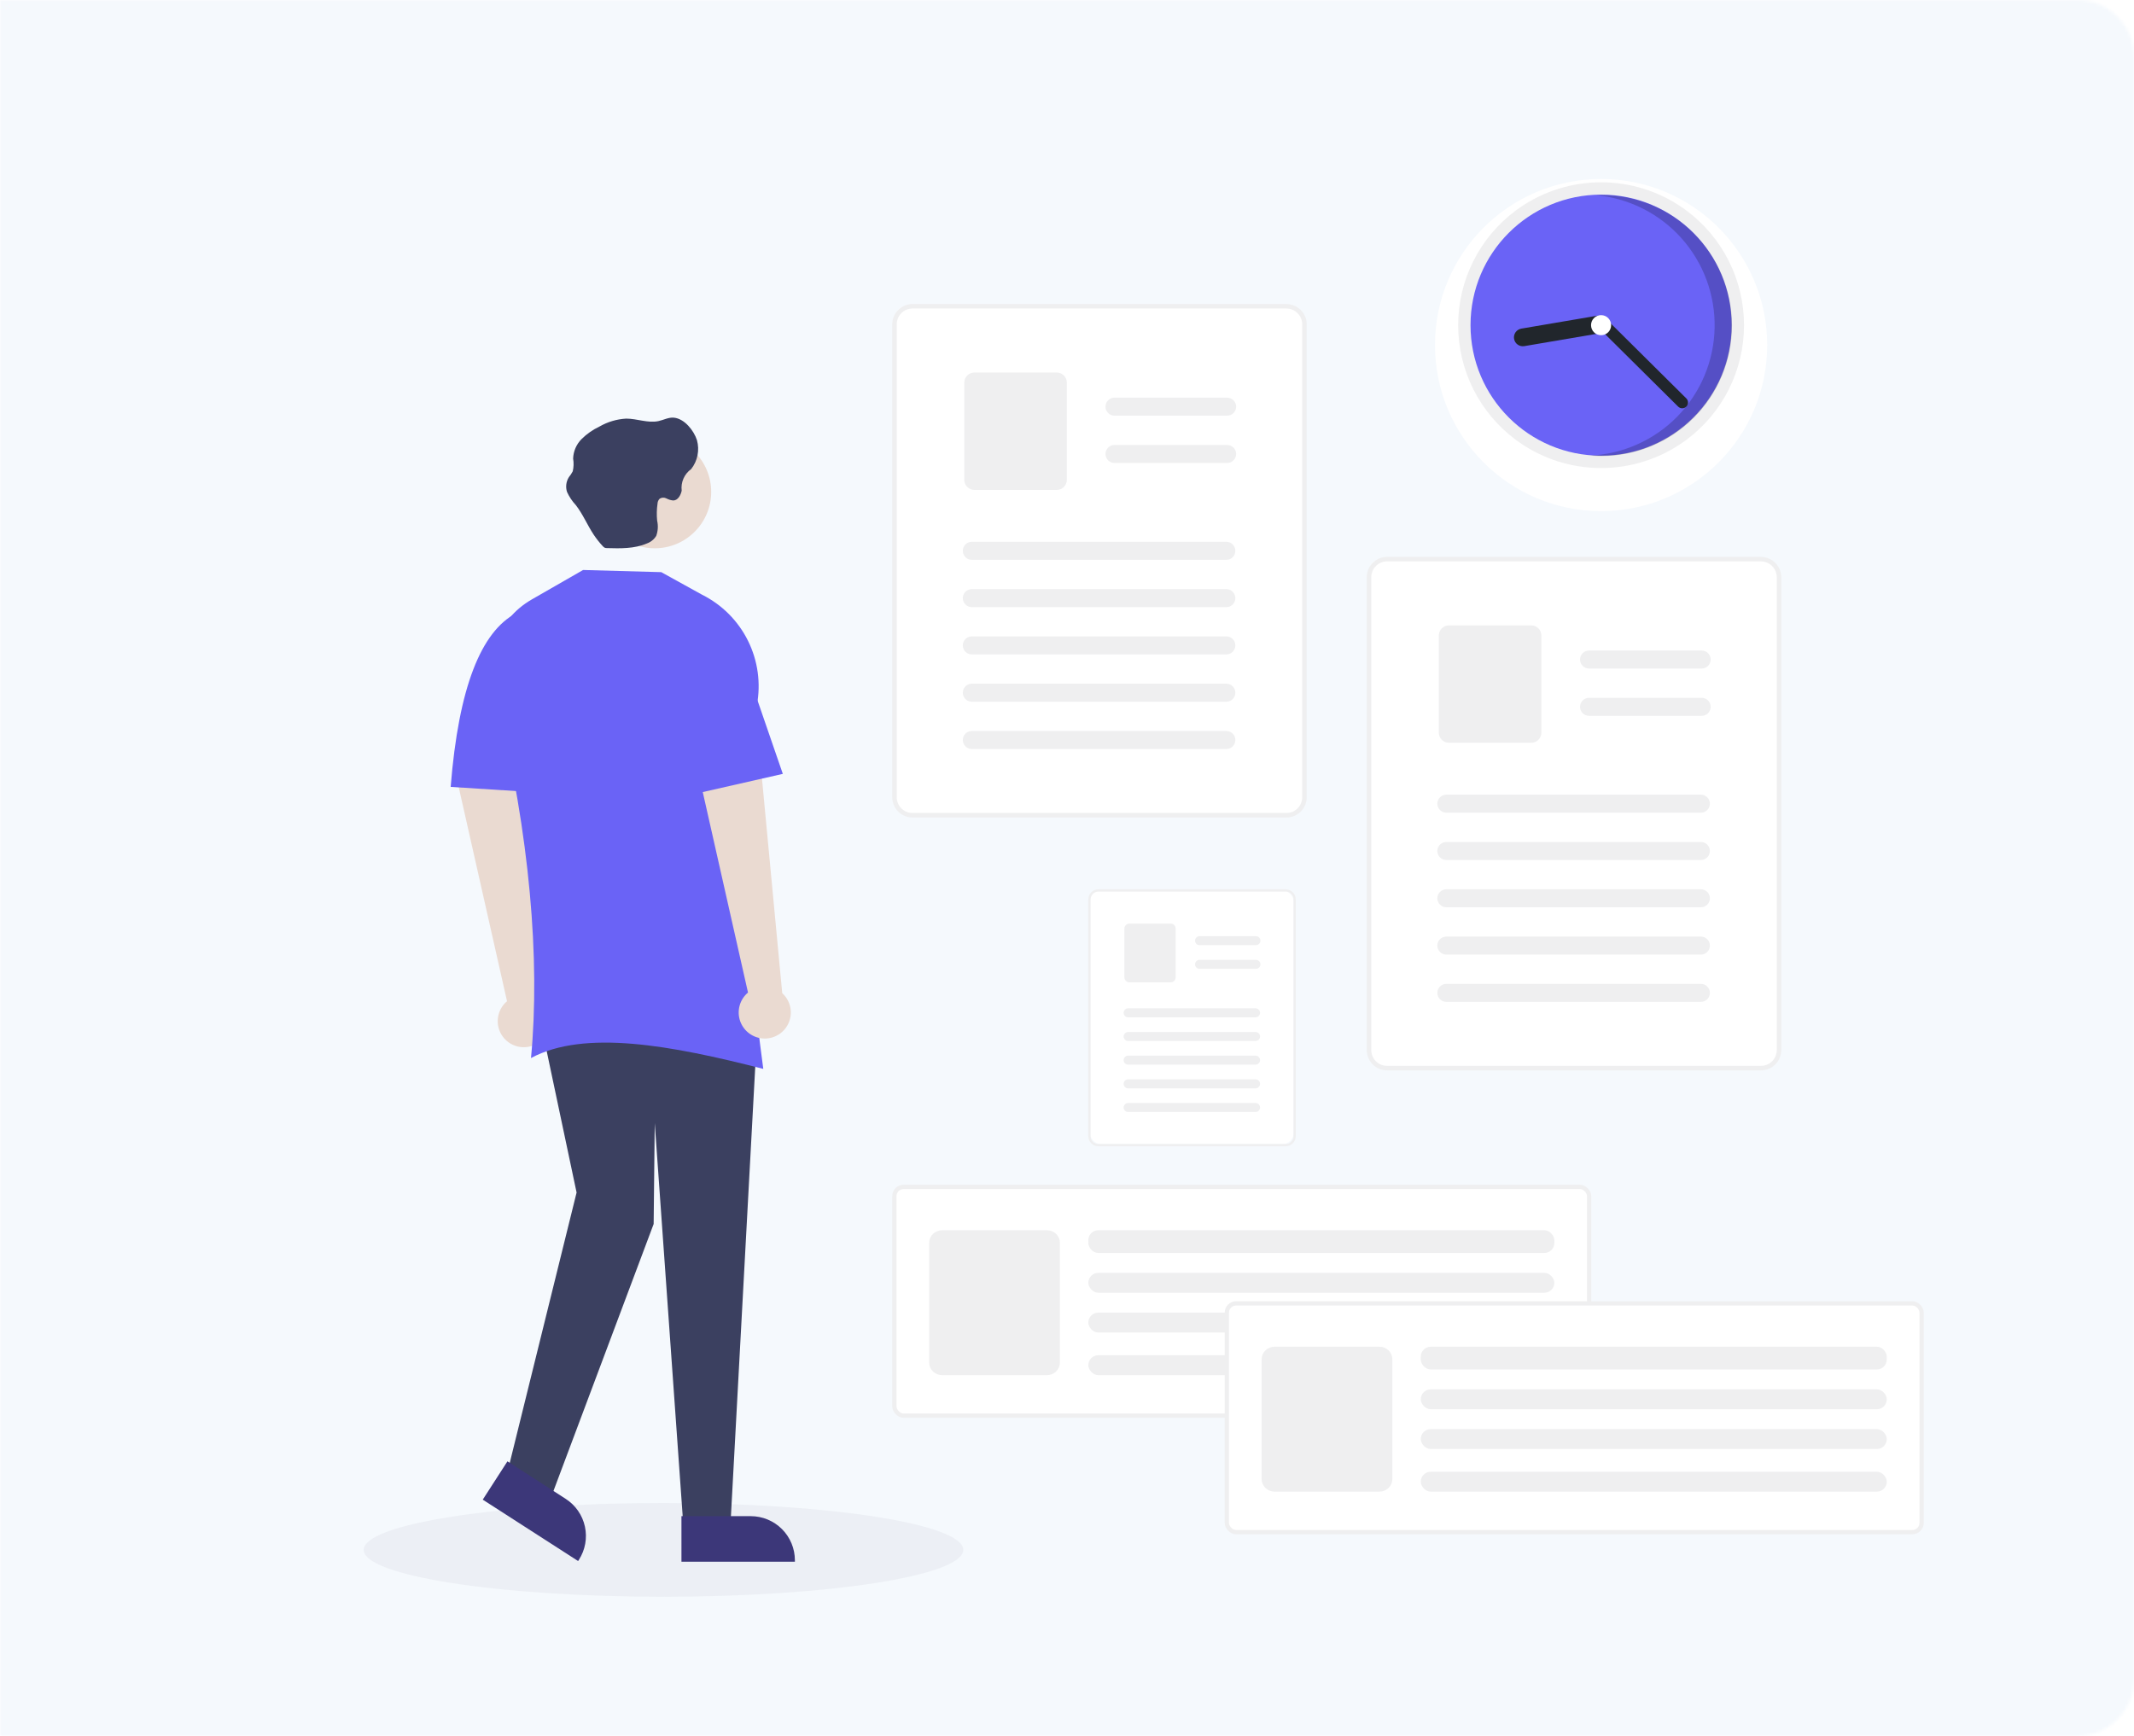 <svg width="751" height="611" viewBox="0 0 751 611" fill="none" xmlns="http://www.w3.org/2000/svg">
<mask id="mask0_806_27985" style="mask-type:alpha" maskUnits="userSpaceOnUse" x="0" y="0" width="751" height="611">
<path d="M0 0H731C742.046 0 751 8.954 751 20V591C751 602.046 742.046 611 731 611H0V0Z" fill="#F5F9FD"/>
</mask>
<g mask="url(#mask0_806_27985)">
<path d="M0 0H852C863.046 0 872 8.954 872 20V591C872 602.046 863.046 611 852 611H0V0Z" fill="#F5F9FD"/>
</g>
<ellipse cx="233.5" cy="545.5" rx="105.5" ry="16.5" fill="#DFE1E8" fill-opacity="0.4"/>
<path d="M190.48 352.617L183.05 273.907L160.894 274.67L178.433 352.397C177.002 353.597 175.972 355.205 175.48 357.006C174.989 358.807 175.059 360.715 175.682 362.475C176.305 364.235 177.451 365.763 178.966 366.855C180.482 367.946 182.295 368.55 184.163 368.584C186.031 368.618 187.864 368.081 189.419 367.046C190.973 366.01 192.174 364.525 192.861 362.789C193.548 361.053 193.688 359.149 193.263 357.331C192.837 355.513 191.866 353.868 190.48 352.617L190.48 352.617Z" fill="#EADAD1"/>
<path d="M257.157 535.013H240.349L230.417 395.298L230.035 430.799L193.363 528.523L178.847 517.071L202.913 419.729L191.453 365.523H266.325L257.157 535.013Z" fill="#3B4060"/>
<path d="M230.417 192.979C241.388 192.979 250.281 184.092 250.281 173.129C250.281 162.166 241.388 153.279 230.417 153.279C219.447 153.279 210.553 162.166 210.553 173.129C210.553 184.092 219.447 192.979 230.417 192.979Z" fill="#EADAD1"/>
<path d="M268.618 376.212C236.165 367.89 205.715 362.282 186.87 372.394C190.17 337.724 186.353 293.468 175.028 247.212C171.35 232.188 173.844 218.65 187.252 210.921L205.206 200.614L232.71 201.377L247.06 209.311C254.077 212.815 259.759 218.512 263.241 225.536C266.723 232.561 267.816 240.529 266.354 248.231C258.643 288.776 262.81 332.537 268.618 376.212Z" fill="#6A63F6"/>
<path d="M194.51 279.251L158.602 276.961C161.407 241.661 169.391 222.364 181.522 215.883L194.51 231.153V279.251Z" fill="#6A63F6"/>
<path d="M237.19 147.008C235.34 146.814 233.595 147.798 231.774 148.201C228.03 149.021 224.195 147.321 220.346 147.336C217.038 147.524 213.819 148.484 210.949 150.139C208.628 151.235 206.509 152.717 204.684 154.522C202.849 156.355 201.78 158.818 201.695 161.41C201.95 162.895 201.904 164.416 201.561 165.883C201.173 166.622 200.712 167.322 200.186 167.97C199.709 168.734 199.405 169.593 199.294 170.486C199.184 171.379 199.269 172.286 199.544 173.143C200.315 174.841 201.358 176.403 202.632 177.765C205.109 180.941 206.661 184.743 208.883 188.113C209.853 189.575 210.941 190.957 212.135 192.242C212.331 192.47 212.569 192.657 212.837 192.794C213.1 192.886 213.379 192.926 213.657 192.913C218.372 193.047 223.251 193.151 227.592 191.302C228.983 190.821 230.163 189.872 230.934 188.619C231.56 186.899 231.674 185.035 231.261 183.252C231.064 181.266 231.109 179.263 231.396 177.288C231.415 176.621 231.689 175.987 232.16 175.514C232.516 175.293 232.924 175.169 233.343 175.156C233.762 175.143 234.177 175.24 234.547 175.438C235.284 175.826 236.089 176.069 236.919 176.153C238.545 176.153 239.574 174.304 239.903 172.694C239.724 171.247 239.938 169.778 240.524 168.443C241.109 167.107 242.044 165.954 243.23 165.105C244.348 163.687 245.115 162.027 245.47 160.257C245.825 158.488 245.758 156.66 245.274 154.922C244.202 151.571 240.92 147.381 237.19 147.008Z" fill="#3B4060"/>
<path d="M275.284 349.563L267.854 270.853L245.698 271.616L263.237 349.343C261.806 350.543 260.776 352.151 260.284 353.952C259.793 355.753 259.863 357.661 260.486 359.421C261.109 361.181 262.255 362.709 263.77 363.801C265.286 364.893 267.099 365.496 268.967 365.53C270.835 365.564 272.668 365.027 274.223 363.992C275.777 362.956 276.978 361.471 277.665 359.735C278.352 357.999 278.492 356.095 278.067 354.277C277.641 352.459 276.67 350.814 275.284 349.563L275.284 349.563Z" fill="#EADAD1"/>
<path d="M275.493 272.38L241.877 280.015L240.349 225.045L259.449 225.808L275.493 272.38Z" fill="#6A63F6"/>
<path d="M239.817 533.638L264.2 533.637H264.201C268.322 533.637 272.274 535.273 275.188 538.185C278.102 541.097 279.739 545.046 279.739 549.164V549.669L239.818 549.67L239.817 533.638Z" fill="#3C3779"/>
<path d="M178.578 514.346L199.076 527.541L199.076 527.542C202.54 529.772 204.976 533.287 205.848 537.311C206.719 541.336 205.955 545.542 203.723 549.004L203.45 549.429L169.889 527.824L178.578 514.346Z" fill="#3C3779"/>
<rect x="314.982" y="107.755" width="143.454" height="178.413" rx="4" fill="white"/>
<path d="M459.318 111.411C458.77 110.112 457.854 109.002 456.683 108.218C455.511 107.434 454.136 107.011 452.726 107H321.133C319.241 107.001 317.428 107.753 316.09 109.09C314.753 110.428 314.001 112.241 314 114.133V280.603C314.001 282.495 314.753 284.309 316.09 285.646C317.428 286.984 319.241 287.735 321.133 287.736H452.726C454.617 287.734 456.43 286.981 457.767 285.644C459.104 284.307 459.856 282.494 459.859 280.603V114.133C459.862 113.199 459.678 112.273 459.318 111.411ZM458.275 280.605C458.272 282.074 457.687 283.483 456.648 284.523C455.608 285.562 454.199 286.147 452.73 286.15H321.133C319.662 286.15 318.252 285.566 317.212 284.526C316.172 283.486 315.588 282.075 315.588 280.605V114.133C315.591 112.663 316.176 111.254 317.215 110.215C318.254 109.176 319.663 108.59 321.133 108.588H452.726C453.835 108.592 454.917 108.927 455.835 109.55C456.752 110.173 457.463 111.055 457.877 112.084C457.958 112.288 458.027 112.497 458.086 112.709C458.212 113.176 458.276 113.658 458.276 114.141L458.275 280.605Z" fill="#EFEFF0"/>
<path d="M431.853 146.304H392.216C391.375 146.304 390.568 145.97 389.974 145.375C389.379 144.78 389.045 143.974 389.045 143.133C389.045 142.292 389.379 141.485 389.974 140.89C390.568 140.296 391.375 139.962 392.216 139.962H431.851C432.693 139.962 433.499 140.296 434.094 140.89C434.688 141.485 435.023 142.292 435.023 143.133C435.023 143.974 434.688 144.78 434.094 145.375C433.499 145.97 432.693 146.304 431.851 146.304H431.853Z" fill="#EFEFF0"/>
<path d="M431.853 162.952H392.216C391.375 162.952 390.568 162.618 389.974 162.023C389.379 161.428 389.045 160.622 389.045 159.781C389.045 158.94 389.379 158.133 389.974 157.538C390.568 156.944 391.375 156.61 392.216 156.61H431.851C432.693 156.61 433.499 156.944 434.094 157.538C434.688 158.133 435.023 158.94 435.023 159.781C435.023 160.622 434.688 161.428 434.094 162.023C433.499 162.618 432.693 162.952 431.851 162.952H431.853Z" fill="#EFEFF0"/>
<path d="M371.878 172.431H342.913C341.967 172.43 341.06 172.053 340.391 171.385C339.723 170.716 339.346 169.809 339.345 168.864V134.682C339.346 133.736 339.723 132.829 340.391 132.16C341.06 131.492 341.967 131.116 342.913 131.115H371.878C372.824 131.116 373.73 131.492 374.399 132.161C375.068 132.829 375.444 133.736 375.445 134.682V168.864C375.444 169.809 375.068 170.716 374.399 171.385C373.731 172.053 372.824 172.43 371.878 172.431Z" fill="#EFEFF0"/>
<path d="M431.577 197.039H342C341.159 197.039 340.352 196.705 339.758 196.11C339.163 195.515 338.829 194.709 338.829 193.868C338.829 193.027 339.163 192.22 339.758 191.625C340.352 191.031 341.159 190.697 342 190.697H431.577C432.418 190.697 433.224 191.031 433.819 191.625C434.414 192.22 434.748 193.027 434.748 193.868C434.748 194.709 434.414 195.515 433.819 196.11C433.224 196.705 432.418 197.039 431.577 197.039V197.039Z" fill="#EFEFF0"/>
<path d="M431.577 213.691H342C341.159 213.691 340.352 213.357 339.758 212.763C339.163 212.168 338.829 211.361 338.829 210.52C338.829 209.679 339.163 208.873 339.758 208.278C340.352 207.683 341.159 207.349 342 207.349H431.577C432.418 207.349 433.224 207.683 433.819 208.278C434.414 208.873 434.748 209.679 434.748 210.52C434.748 211.361 434.414 212.168 433.819 212.763C433.224 213.357 432.418 213.691 431.577 213.691Z" fill="#EFEFF0"/>
<path d="M431.577 230.333H342C341.159 230.333 340.352 229.999 339.758 229.404C339.163 228.809 338.829 228.003 338.829 227.162C338.829 226.321 339.163 225.514 339.758 224.919C340.352 224.325 341.159 223.991 342 223.991H431.577C432.418 223.991 433.224 224.325 433.819 224.919C434.414 225.514 434.748 226.321 434.748 227.162C434.748 228.003 434.414 228.809 433.819 229.404C433.224 229.999 432.418 230.333 431.577 230.333V230.333Z" fill="#EFEFF0"/>
<path d="M431.577 246.984H342C341.159 246.984 340.352 246.65 339.758 246.056C339.163 245.461 338.829 244.654 338.829 243.813C338.829 242.972 339.163 242.166 339.758 241.571C340.352 240.976 341.159 240.642 342 240.642H431.577C432.418 240.642 433.224 240.976 433.819 241.571C434.414 242.166 434.748 242.972 434.748 243.813C434.748 244.654 434.414 245.461 433.819 246.056C433.224 246.65 432.418 246.984 431.577 246.984Z" fill="#EFEFF0"/>
<path d="M431.577 263.628H342C341.159 263.628 340.352 263.294 339.758 262.699C339.163 262.104 338.829 261.298 338.829 260.457C338.829 259.616 339.163 258.809 339.758 258.214C340.352 257.62 341.159 257.286 342 257.286H431.577C432.418 257.286 433.224 257.62 433.819 258.214C434.414 258.809 434.748 259.616 434.748 260.457C434.748 261.298 434.414 262.104 433.819 262.699C433.224 263.294 432.418 263.628 431.577 263.628Z" fill="#EFEFF0"/>
<rect x="481.982" y="196.755" width="143.454" height="178.413" rx="4" fill="white"/>
<path d="M626.318 200.411C625.77 199.112 624.854 198.002 623.683 197.218C622.511 196.434 621.136 196.011 619.726 196H488.133C486.241 196.001 484.428 196.753 483.09 198.09C481.753 199.428 481.001 201.241 481 203.133V369.603C481.001 371.495 481.753 373.309 483.09 374.646C484.428 375.984 486.241 376.735 488.133 376.736H619.726C621.617 376.734 623.43 375.981 624.767 374.644C626.104 373.307 626.856 371.494 626.859 369.603V203.133C626.862 202.199 626.678 201.273 626.318 200.411ZM625.275 369.605C625.272 371.074 624.687 372.483 623.648 373.523C622.608 374.562 621.199 375.147 619.73 375.15H488.133C486.662 375.15 485.252 374.566 484.212 373.526C483.172 372.486 482.588 371.075 482.588 369.605V203.133C482.591 201.663 483.176 200.254 484.215 199.215C485.254 198.176 486.663 197.59 488.133 197.588H619.726C620.835 197.592 621.917 197.927 622.835 198.55C623.752 199.173 624.463 200.055 624.877 201.084C624.958 201.288 625.027 201.497 625.086 201.709C625.212 202.176 625.276 202.658 625.276 203.141L625.275 369.605Z" fill="#EFEFF0"/>
<path d="M598.853 235.304H559.216C558.375 235.304 557.568 234.97 556.974 234.375C556.379 233.78 556.045 232.974 556.045 232.133C556.045 231.292 556.379 230.485 556.974 229.89C557.568 229.296 558.375 228.962 559.216 228.962H598.851C599.693 228.962 600.499 229.296 601.094 229.89C601.688 230.485 602.023 231.292 602.023 232.133C602.023 232.974 601.688 233.78 601.094 234.375C600.499 234.97 599.693 235.304 598.851 235.304H598.853Z" fill="#EFEFF0"/>
<path d="M598.853 251.952H559.216C558.375 251.952 557.568 251.618 556.974 251.023C556.379 250.428 556.045 249.622 556.045 248.781C556.045 247.94 556.379 247.133 556.974 246.538C557.568 245.944 558.375 245.61 559.216 245.61H598.851C599.693 245.61 600.499 245.944 601.094 246.538C601.688 247.133 602.023 247.94 602.023 248.781C602.023 249.622 601.688 250.428 601.094 251.023C600.499 251.618 599.693 251.952 598.851 251.952H598.853Z" fill="#EFEFF0"/>
<path d="M538.878 261.431H509.913C508.967 261.43 508.06 261.053 507.391 260.385C506.723 259.716 506.346 258.809 506.345 257.864V223.682C506.346 222.736 506.723 221.829 507.391 221.16C508.06 220.492 508.967 220.116 509.913 220.115H538.878C539.824 220.116 540.73 220.492 541.399 221.161C542.068 221.829 542.444 222.736 542.445 223.682V257.864C542.444 258.809 542.068 259.716 541.399 260.385C540.731 261.053 539.824 261.43 538.878 261.431Z" fill="#EFEFF0"/>
<path d="M598.577 286.039H509C508.159 286.039 507.352 285.705 506.758 285.11C506.163 284.515 505.829 283.709 505.829 282.868C505.829 282.027 506.163 281.22 506.758 280.625C507.352 280.031 508.159 279.697 509 279.697H598.577C599.418 279.697 600.224 280.031 600.819 280.625C601.414 281.22 601.748 282.027 601.748 282.868C601.748 283.709 601.414 284.515 600.819 285.11C600.224 285.705 599.418 286.039 598.577 286.039V286.039Z" fill="#EFEFF0"/>
<path d="M598.577 302.691H509C508.159 302.691 507.352 302.357 506.758 301.763C506.163 301.168 505.829 300.361 505.829 299.52C505.829 298.679 506.163 297.873 506.758 297.278C507.352 296.683 508.159 296.349 509 296.349H598.577C599.418 296.349 600.224 296.683 600.819 297.278C601.414 297.873 601.748 298.679 601.748 299.52C601.748 300.361 601.414 301.168 600.819 301.763C600.224 302.357 599.418 302.691 598.577 302.691Z" fill="#EFEFF0"/>
<path d="M598.577 319.333H509C508.159 319.333 507.352 318.999 506.758 318.404C506.163 317.809 505.829 317.003 505.829 316.162C505.829 315.321 506.163 314.514 506.758 313.919C507.352 313.325 508.159 312.991 509 312.991H598.577C599.418 312.991 600.224 313.325 600.819 313.919C601.414 314.514 601.748 315.321 601.748 316.162C601.748 317.003 601.414 317.809 600.819 318.404C600.224 318.999 599.418 319.333 598.577 319.333V319.333Z" fill="#EFEFF0"/>
<path d="M598.577 335.984H509C508.159 335.984 507.352 335.65 506.758 335.056C506.163 334.461 505.829 333.654 505.829 332.813C505.829 331.972 506.163 331.166 506.758 330.571C507.352 329.976 508.159 329.642 509 329.642H598.577C599.418 329.642 600.224 329.976 600.819 330.571C601.414 331.166 601.748 331.972 601.748 332.813C601.748 333.654 601.414 334.461 600.819 335.056C600.224 335.65 599.418 335.984 598.577 335.984Z" fill="#EFEFF0"/>
<path d="M598.577 352.628H509C508.159 352.628 507.352 352.294 506.758 351.699C506.163 351.104 505.829 350.298 505.829 349.457C505.829 348.616 506.163 347.809 506.758 347.214C507.352 346.62 508.159 346.286 509 346.286H598.577C599.418 346.286 600.224 346.62 600.819 347.214C601.414 347.809 601.748 348.616 601.748 349.457C601.748 350.298 601.414 351.104 600.819 351.699C600.224 352.294 599.418 352.628 598.577 352.628Z" fill="#EFEFF0"/>
<rect x="383.491" y="313.378" width="71.796" height="89.293" rx="4" fill="white"/>
<path d="M455.729 315.208C455.455 314.557 454.997 314.002 454.41 313.61C453.824 313.217 453.136 313.005 452.43 313H386.57C385.623 313 384.716 313.377 384.046 314.046C383.377 314.716 383 315.623 383 316.57V399.886C383 400.832 383.377 401.74 384.046 402.409C384.716 403.079 385.623 403.455 386.57 403.456H452.43C453.376 403.454 454.284 403.078 454.953 402.409C455.622 401.739 455.999 400.832 456 399.886V316.57C456.001 316.102 455.909 315.639 455.729 315.208ZM455.207 399.886C455.206 400.622 454.913 401.327 454.393 401.847C453.873 402.367 453.168 402.66 452.432 402.662H386.57C385.834 402.662 385.128 402.369 384.607 401.849C384.087 401.328 383.795 400.622 383.795 399.886V316.57C383.796 315.834 384.089 315.129 384.609 314.609C385.129 314.089 385.834 313.796 386.57 313.795H452.43C452.985 313.797 453.527 313.965 453.986 314.276C454.445 314.588 454.801 315.029 455.008 315.544C455.048 315.647 455.083 315.751 455.112 315.857C455.176 316.091 455.208 316.332 455.208 316.574L455.207 399.886Z" fill="#EFEFF0"/>
<path d="M441.983 332.671H422.146C421.725 332.671 421.321 332.504 421.024 332.206C420.726 331.908 420.559 331.505 420.559 331.084C420.559 330.663 420.726 330.259 421.024 329.962C421.321 329.664 421.725 329.497 422.146 329.497H441.983C442.404 329.497 442.807 329.664 443.105 329.962C443.403 330.259 443.57 330.663 443.57 331.084C443.57 331.505 443.403 331.908 443.105 332.206C442.807 332.504 442.404 332.671 441.983 332.671H441.983Z" fill="#EFEFF0"/>
<path d="M441.983 341.003H422.146C421.725 341.003 421.321 340.836 421.024 340.538C420.726 340.24 420.559 339.837 420.559 339.416C420.559 338.995 420.726 338.591 421.024 338.294C421.321 337.996 421.725 337.829 422.146 337.829H441.983C442.404 337.829 442.807 337.996 443.105 338.294C443.403 338.591 443.57 338.995 443.57 339.416C443.57 339.837 443.403 340.24 443.105 340.538C442.807 340.836 442.404 341.003 441.983 341.003H441.983Z" fill="#EFEFF0"/>
<path d="M411.967 345.747H397.47C396.997 345.746 396.543 345.558 396.208 345.224C395.874 344.889 395.686 344.435 395.685 343.962V326.854C395.686 326.381 395.874 325.927 396.208 325.592C396.543 325.258 396.997 325.069 397.47 325.069H411.967C412.44 325.07 412.894 325.258 413.229 325.593C413.563 325.927 413.752 326.381 413.752 326.854V343.962C413.752 344.435 413.564 344.889 413.229 345.224C412.894 345.558 412.44 345.746 411.967 345.747Z" fill="#EFEFF0"/>
<path d="M441.845 358.063H397.014C396.593 358.063 396.189 357.896 395.891 357.598C395.594 357.3 395.427 356.897 395.427 356.476C395.427 356.055 395.594 355.651 395.891 355.354C396.189 355.056 396.593 354.889 397.014 354.889H441.845C442.266 354.889 442.67 355.056 442.967 355.354C443.265 355.651 443.432 356.055 443.432 356.476C443.432 356.897 443.265 357.3 442.967 357.598C442.67 357.896 442.266 358.063 441.845 358.063V358.063Z" fill="#EFEFF0"/>
<path d="M441.845 366.397H397.014C396.593 366.397 396.189 366.23 395.891 365.932C395.594 365.635 395.427 365.231 395.427 364.81C395.427 364.389 395.594 363.986 395.891 363.688C396.189 363.39 396.593 363.223 397.014 363.223H441.845C442.266 363.223 442.67 363.39 442.967 363.688C443.265 363.986 443.432 364.389 443.432 364.81C443.432 365.231 443.265 365.635 442.967 365.932C442.67 366.23 442.266 366.397 441.845 366.397Z" fill="#EFEFF0"/>
<path d="M441.845 374.726H397.014C396.593 374.726 396.189 374.559 395.891 374.261C395.594 373.964 395.427 373.56 395.427 373.139C395.427 372.718 395.594 372.314 395.891 372.017C396.189 371.719 396.593 371.552 397.014 371.552H441.845C442.266 371.552 442.67 371.719 442.967 372.017C443.265 372.314 443.432 372.718 443.432 373.139C443.432 373.56 443.265 373.964 442.967 374.261C442.67 374.559 442.266 374.726 441.845 374.726V374.726Z" fill="#EFEFF0"/>
<path d="M441.845 383.06H397.014C396.593 383.06 396.189 382.893 395.891 382.595C395.594 382.297 395.427 381.894 395.427 381.473C395.427 381.052 395.594 380.648 395.891 380.351C396.189 380.053 396.593 379.886 397.014 379.886H441.845C442.266 379.886 442.67 380.053 442.967 380.351C443.265 380.648 443.432 381.052 443.432 381.473C443.432 381.894 443.265 382.297 442.967 382.595C442.67 382.893 442.266 383.06 441.845 383.06Z" fill="#EFEFF0"/>
<path d="M441.845 391.39H397.014C396.593 391.39 396.189 391.222 395.891 390.925C395.594 390.627 395.427 390.223 395.427 389.802C395.427 389.382 395.594 388.978 395.891 388.68C396.189 388.383 396.593 388.215 397.014 388.215H441.845C442.266 388.215 442.67 388.383 442.967 388.68C443.265 388.978 443.432 389.382 443.432 389.802C443.432 390.223 443.265 390.627 442.967 390.925C442.67 391.222 442.266 391.39 441.845 391.39Z" fill="#EFEFF0"/>
<rect x="314.75" y="417.75" width="244.5" height="80.5" rx="3.25" fill="white" stroke="#EFEFF0" stroke-width="1.5"/>
<path d="M368.455 484H331.545C330.34 483.999 329.185 483.535 328.333 482.709C327.48 481.884 327.001 480.764 327 479.597V437.403C327.001 436.236 327.48 435.116 328.333 434.291C329.185 433.465 330.34 433.001 331.545 433H368.455C369.66 433.002 370.815 433.466 371.667 434.291C372.519 435.117 372.998 436.236 373 437.403V479.597C372.999 480.764 372.519 481.884 371.667 482.709C370.815 483.535 369.66 483.999 368.455 484Z" fill="#EFEFF0"/>
<rect x="383" y="434" width="164" height="7" rx="3.5" fill="#EFEFF0"/>
<rect x="383" y="448" width="164" height="7" rx="3.5" fill="#EFEFF0"/>
<rect x="383" y="433" width="164" height="7" rx="3.5" fill="#EFEFF0"/>
<rect x="383" y="477" width="164" height="7" rx="3.5" fill="#EFEFF0"/>
<rect x="383" y="462" width="164" height="7" rx="3.5" fill="#EFEFF0"/>
<rect x="431.75" y="458.75" width="244.5" height="80.5" rx="3.25" fill="white" stroke="#EFEFF0" stroke-width="1.5"/>
<path d="M485.455 525H448.545C447.34 524.999 446.185 524.535 445.333 523.709C444.48 522.884 444.001 521.764 444 520.597V478.403C444.001 477.236 444.48 476.116 445.333 475.291C446.185 474.465 447.34 474.001 448.545 474H485.455C486.66 474.002 487.815 474.466 488.667 475.291C489.519 476.117 489.998 477.236 490 478.403V520.597C489.999 521.764 489.519 522.884 488.667 523.709C487.815 524.535 486.66 524.999 485.455 525Z" fill="#EFEFF0"/>
<rect x="500" y="475" width="164" height="7" rx="3.5" fill="#EFEFF0"/>
<rect x="500" y="489" width="164" height="7" rx="3.5" fill="#EFEFF0"/>
<rect x="500" y="474" width="164" height="7" rx="3.5" fill="#EFEFF0"/>
<rect x="500" y="518" width="164" height="7" rx="3.5" fill="#EFEFF0"/>
<rect x="500" y="503" width="164" height="7" rx="3.5" fill="#EFEFF0"/>
<g filter="url(#filter0_d_806_27985)">
<path d="M563.455 172.897C595.738 172.897 621.91 146.728 621.91 114.448C621.91 82.168 595.738 56 563.455 56C531.171 56 505 82.168 505 114.448C505 146.728 531.171 172.897 563.455 172.897Z" fill="white"/>
</g>
<path d="M613.753 114.448C613.759 122.296 611.926 130.036 608.4 137.047C604.875 144.058 599.755 150.145 593.452 154.821C593.03 155.136 592.601 155.444 592.169 155.743C583.74 161.601 573.72 164.741 563.455 164.741C553.19 164.741 543.17 161.601 534.741 155.743C534.309 155.444 533.88 155.136 533.458 154.821C527.159 150.141 522.043 144.053 518.518 137.043C514.993 130.032 513.157 122.295 513.157 114.448C513.157 106.602 514.993 98.864 518.518 91.854C522.043 84.844 527.159 78.755 533.458 74.076C533.88 73.76 534.309 73.453 534.741 73.154C543.17 67.296 553.19 64.156 563.455 64.156C573.72 64.156 583.74 67.296 592.169 73.154C592.601 73.453 593.03 73.76 593.452 74.076C599.755 78.751 604.875 84.839 608.4 91.85C611.926 98.861 613.759 106.601 613.753 114.448V114.448Z" fill="#EFEFF0"/>
<path d="M563.455 160.391C588.831 160.391 609.403 139.822 609.403 114.448C609.403 89.075 588.831 68.505 563.455 68.505C538.078 68.505 517.507 89.075 517.507 114.448C517.507 139.822 538.078 160.391 563.455 160.391Z" fill="#6A63F6"/>
<path opacity="0.2" d="M563.575 68.634C562.878 68.634 562.186 68.652 561.497 68.683C573.11 69.703 583.901 75.099 591.684 83.778C599.466 92.457 603.659 103.769 603.411 115.423C603.164 127.077 598.495 138.201 590.351 146.542C582.208 154.882 571.197 159.816 559.551 160.342C560.877 160.458 562.219 160.52 563.575 160.52C575.761 160.52 587.448 155.679 596.065 147.063C604.682 138.447 609.523 126.762 609.523 114.577C609.523 102.392 604.682 90.706 596.065 82.09C587.448 73.474 575.761 68.634 563.575 68.634V68.634Z" fill="black"/>
<path d="M565.531 113.706C565.669 114.524 565.477 115.362 564.998 116.038C564.518 116.714 563.79 117.173 562.973 117.313L536.438 121.826C536.033 121.895 535.618 121.883 535.218 121.792C534.818 121.7 534.439 121.531 534.104 121.294C533.77 121.056 533.485 120.755 533.266 120.408C533.048 120.06 532.9 119.673 532.831 119.268C532.762 118.863 532.774 118.449 532.865 118.049C532.956 117.648 533.125 117.27 533.363 116.935C533.6 116.6 533.902 116.315 534.249 116.097C534.597 115.878 534.984 115.731 535.389 115.662L561.924 111.149C562.742 111.011 563.58 111.202 564.256 111.682C564.933 112.161 565.391 112.889 565.531 113.706V113.706Z" fill="#21262C"/>
<path d="M593.458 143.102C593.077 143.485 592.559 143.702 592.019 143.704C591.478 143.706 590.959 143.494 590.575 143.113L562.01 114.776C561.626 114.395 561.41 113.877 561.408 113.337C561.406 112.796 561.619 112.277 562 111.894C562.38 111.51 562.898 111.293 563.438 111.291C563.979 111.288 564.498 111.501 564.882 111.881L593.447 140.219C593.83 140.6 594.047 141.117 594.049 141.658C594.051 142.198 593.839 142.718 593.458 143.102V143.102Z" fill="#21262C"/>
<path d="M563.455 117.982C565.407 117.982 566.989 116.4 566.989 114.448C566.989 112.496 565.407 110.914 563.455 110.914C561.503 110.914 559.92 112.496 559.92 114.448C559.92 116.4 561.503 117.982 563.455 117.982Z" fill="white"/>
<defs>
<filter id="filter0_d_806_27985" x="490" y="48" width="146.909" height="146.896" filterUnits="userSpaceOnUse" color-interpolation-filters="sRGB">
<feFlood flood-opacity="0" result="BackgroundImageFix"/>
<feColorMatrix in="SourceAlpha" type="matrix" values="0 0 0 0 0 0 0 0 0 0 0 0 0 0 0 0 0 0 127 0" result="hardAlpha"/>
<feOffset dy="7"/>
<feGaussianBlur stdDeviation="7.5"/>
<feComposite in2="hardAlpha" operator="out"/>
<feColorMatrix type="matrix" values="0 0 0 0 0 0 0 0 0 0 0 0 0 0 0 0 0 0 0.1 0"/>
<feBlend mode="normal" in2="BackgroundImageFix" result="effect1_dropShadow_806_27985"/>
<feBlend mode="normal" in="SourceGraphic" in2="effect1_dropShadow_806_27985" result="shape"/>
</filter>
</defs>
</svg>
